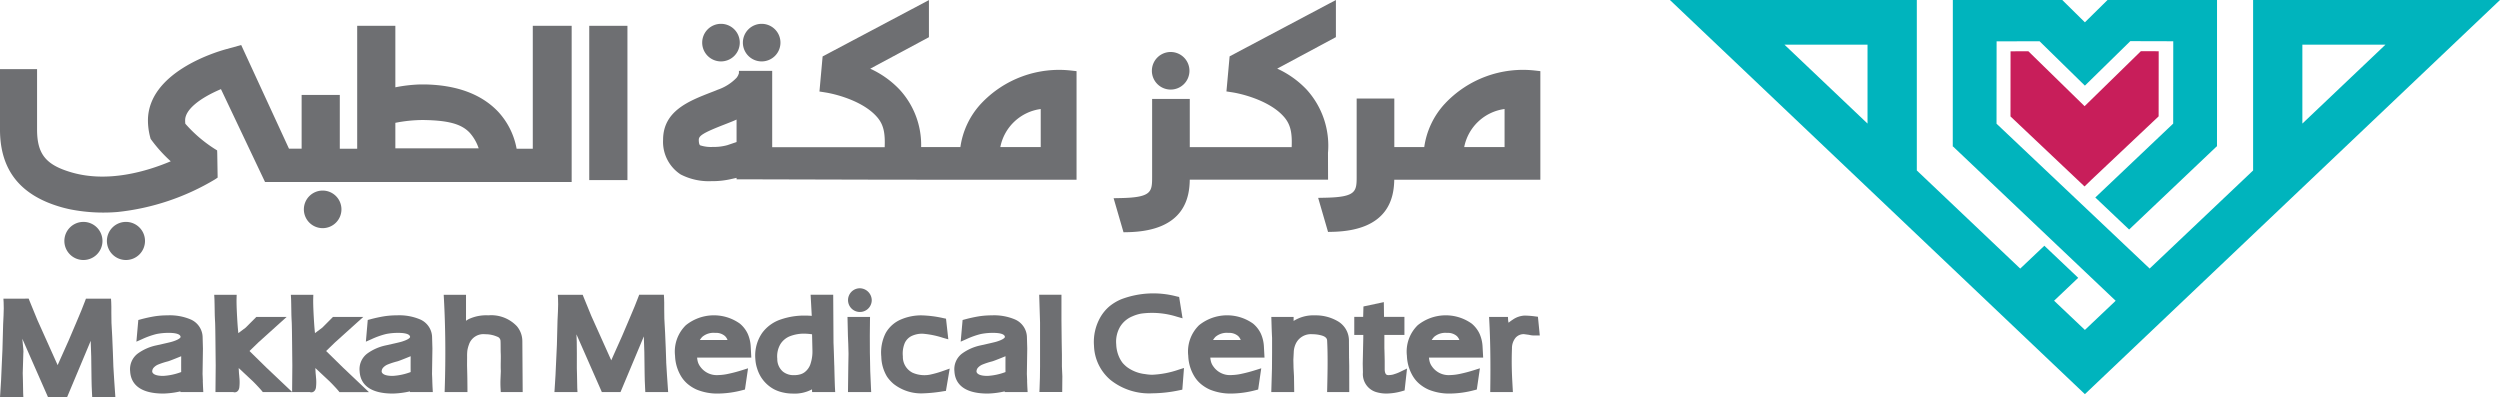 <svg xmlns="http://www.w3.org/2000/svg" xmlns:xlink="http://www.w3.org/1999/xlink" width="365.157" height="58.034" viewBox="0 0 365.157 58.034">
    <defs>
        <clipPath id="clip-path">
            <rect id="Rectangle_338" data-name="Rectangle 338" width="365.157" height="58.034" fill="none"/>
        </clipPath>
    </defs>
    <g id="Group_524" data-name="Group 524" transform="translate(0)">
        <path id="Path_7396" data-name="Path 7396" d="M867.162,40.547l9.811-9.258.009-9.508-2.6-.011-8.225,8.036-8.213-8.025-2.6.011-.009,9.509L866.15,41.529" transform="translate(-561.677 -14.296)" fill="#c81e5a"/>
        <path id="Path_7397" data-name="Path 7397" d="M727.166,6.526H739.3V18.051Zm75.648,0h12.138L802.814,18.051ZM795.619,0V24.9L780.507,39.225,758.143,18.069l.01-12.028,6.274-.016,6.622,6.485,6.634-6.5,6.274.016-.011,12.028L772.569,28.846l4.94,4.68L790.3,21.383h.044L790.35,0H774.356l-3.307,3.261L767.743,0H751.761l-.011,21.4h.043l23.751,22.532-4.495,4.26-4.5-4.267,3.523-3.344-4.945-4.686-3.523,3.338L746.5,24.9V0H710.436l60.613,57.573h0L831.681,0Z" transform="translate(-466.524 -0.001)" fill="#00b4bd"/>
        <g id="Group_523" data-name="Group 523" transform="translate(0)">
            <g id="Group_522" data-name="Group 522" clip-path="url(#clip-path)">
                <path id="Path_7398" data-name="Path 7398" d="M16.56,137.02v-.007q-.015-.295-.034-1.031c-.011-.455-.023-.817-.038-1.089s-.03-.63-.047-1.105q-.031-.82-.047-1.141l-.112-2.064c-.017-.319-.023-.828-.019-1.47.008-.7,0-1.194-.018-1.542l-.03-.521H12.554l-.134.359c-.3.808-.71,1.811-1.215,2.985l-1.178,2.77L8.7,136.127c-.105.236-.2.447-.28.637l-2.954-6.58q-.765-1.825-1.14-2.783l-.137-.351H.5l.032.583c.027.484.023,1.122-.013,1.9l-.06,1.248-.1,3.692c0,.178-.023.592-.057,1.247C.239,137.183.188,138.281.157,139q-.05.877-.116,1.873l-.04.59H3.414l-.031-.582c-.021-.391-.033-1.052-.036-1.963,0-.385-.011-.728-.027-.981L3.409,135c0-.04,0-.1.013-.19l0-.04-.021-.387c-.011-.185-.056-.664-.141-1.476l3.763,8.555H9.79l2.168-5.165q.635-1.513,1.038-2.477l.25-.61.079,2.324.042,3.232c.007.657.032,1.388.075,2.173l.028.523h3.383l-.174-2.525q-.094-1.371-.117-1.92" transform="translate(0 -83.43)" fill="#6e6f72"/>
                <path id="Path_7399" data-name="Path 7399" d="M32.948,97.181A2.783,2.783,0,1,1,30.165,94.4a2.783,2.783,0,0,1,2.783,2.783" transform="translate(-17.981 -61.989)" fill="#6e6f72"/>
                <path id="Path_7400" data-name="Path 7400" d="M51.045,97.181A2.783,2.783,0,1,1,48.262,94.4a2.783,2.783,0,0,1,2.783,2.783" transform="translate(-29.865 -61.989)" fill="#6e6f72"/>
                <rect id="Rectangle_337" data-name="Rectangle 337" width="5.579" height="22.534" transform="translate(86.067 3.77)" fill="#6e6f72"/>
                <path id="Path_7401" data-name="Path 7401" d="M475.841,33.912c8.424-.176,9.016-5.208,9.058-7.67h20.2l-.012-3.913a12.177,12.177,0,0,0-3.132-9.258,13.83,13.83,0,0,0-4.285-3.048l8.574-4.6V0L490.72,8.229l-.465,5.126.274.041.649.1c1.972.334,5.513,1.395,7.394,3.474,1.075,1.168,1.294,2.442,1.212,4.517H484.9v-7.04h-5.5V25.73c0,2.263,0,3.109-4.577,3.2l-1.048.021,1.445,4.973Z" transform="translate(-311.118)" fill="#6e6f72"/>
                <path id="Path_7402" data-name="Path 7402" d="M588.023,41.014h-5.895a6.957,6.957,0,0,1,5.895-5.558Zm4.518-11.169a15.641,15.641,0,0,0-13.28,4.878,11.731,11.731,0,0,0-2.97,6.291h-4.372V33.929h-5.5V45.213c0,2.262,0,3.108-4.578,3.2l-1.047.021,1.444,4.974.616-.013c8.353-.174,9.005-5.122,9.056-7.606h21.34V29.925Z" transform="translate(-368.261 -19.534)" fill="#6e6f72"/>
                <path id="Path_7403" data-name="Path 7403" d="M362.153,122.64a1.732,1.732,0,1,0,1.8,1.723,1.773,1.773,0,0,0-1.8-1.723" transform="translate(-236.623 -80.534)" fill="#6e6f72"/>
                <path id="Path_7404" data-name="Path 7404" d="M62.816,142.438A8.876,8.876,0,0,1,60.2,143c-.946,0-1.487-.2-1.61-.587a.851.851,0,0,1,.179-.578,1.824,1.824,0,0,1,.7-.5,10.839,10.839,0,0,1,1.384-.451c.147-.038.5-.159,1.948-.749l.02-.008c-.008.97-.008,1.737,0,2.313m3.162,1.319c-.014-.452-.029-.8-.042-1.034l.055-3.718-.044-1.584a2.9,2.9,0,0,0-1.7-2.649,7.773,7.773,0,0,0-3.428-.618,12.222,12.222,0,0,0-1.851.135,20.047,20.047,0,0,0-2.045.444l-.372.1L56.277,138l.843-.373a11.558,11.558,0,0,1,2.081-.74,8.765,8.765,0,0,1,1.83-.172c.623,0,1.674.078,1.7.6,0,.092-.2.31-.784.531a5.817,5.817,0,0,1-.653.211c-.323.08-.6.146-.847.2l-1.262.285a7.092,7.092,0,0,0-2.709,1.194,2.858,2.858,0,0,0-1.112,2.592c.08,1.483.988,3.251,4.861,3.251a12.485,12.485,0,0,0,2.484-.321l-.006.1h3.345l-.031-.573q-.018-.348-.043-1.03" transform="translate(-36.354 -88.095)" fill="#6e6f72"/>
                <path id="Path_7405" data-name="Path 7405" d="M107.479,133.621l1.284-1.246,4.149-3.736h-4.429l-1.554,1.56-1.078.81c-.067-.6-.128-1.415-.183-2.426-.065-1.2-.091-2.081-.075-2.617l.016-.561h-3.283l.032.576c.01.173.026.935.046,2.265.005.25.021.634.049,1.152.02.37.038,1.4.055,3.053l.034,3.29-.032,3.859-3.786-3.584-2.44-2.394,1.285-1.246,4.148-3.736H97.287l-1.554,1.56-1.078.81c-.067-.605-.128-1.417-.183-2.427-.065-1.2-.09-2.078-.075-2.616l.016-.561H91.131l.032.576c.01.173.026.935.047,2.265.005.25.021.634.05,1.152.02.37.038,1.4.054,3.053l.034,3.289-.034,3.876h2.593a.644.644,0,0,0,.215.037c.126,0,.547-.047.67-.664a6.417,6.417,0,0,0,.006-1.571c0-.071-.013-.189-.029-.357-.014-.141-.024-.248-.027-.324l-.035-.633,2.069,1.933c.3.3.518.524.651.671q.419.443.642.71l.163.2h6.87a.64.64,0,0,0,.216.037c.126,0,.546-.047.669-.664a6.391,6.391,0,0,0,.007-1.571c0-.071-.014-.189-.03-.358-.014-.138-.023-.244-.027-.323l-.035-.633,2.069,1.933c.3.3.518.524.652.672q.419.442.641.709l.163.2h4.3l-3.8-3.6Z" transform="translate(-59.843 -82.35)" fill="#6e6f72"/>
                <path id="Path_7406" data-name="Path 7406" d="M160.44,142.438a8.873,8.873,0,0,1-2.62.562c-.947,0-1.488-.2-1.612-.588a.836.836,0,0,1,.18-.578,1.824,1.824,0,0,1,.7-.5,10.68,10.68,0,0,1,1.383-.45c.146-.038.5-.158,1.949-.75l.021-.008c-.008.971-.008,1.738,0,2.313m3.163,1.319c-.014-.452-.03-.8-.042-1.034l.056-3.719-.045-1.584a2.9,2.9,0,0,0-1.7-2.649,7.778,7.778,0,0,0-3.43-.618,12.229,12.229,0,0,0-1.852.135,20.482,20.482,0,0,0-2.046.444l-.372.1L153.9,138l.843-.372a11.571,11.571,0,0,1,2.082-.74,8.784,8.784,0,0,1,1.833-.172c.624,0,1.675.078,1.7.6,0,.092-.2.31-.785.531a5.63,5.63,0,0,1-.654.211c-.321.08-.6.146-.846.2l-1.264.285a7.111,7.111,0,0,0-2.709,1.194,2.856,2.856,0,0,0-1.112,2.592c.08,1.483.988,3.251,4.864,3.251a12.512,12.512,0,0,0,2.484-.321l-.006.1h3.347l-.032-.575c-.013-.231-.028-.574-.043-1.029" transform="translate(-100.459 -88.095)" fill="#6e6f72"/>
                <path id="Path_7407" data-name="Path 7407" d="M199.436,129.978a5.147,5.147,0,0,0-4.157-1.568,6.038,6.038,0,0,0-2.861.552,3.069,3.069,0,0,0-.39.247l0-3.8h-3.258l.031.574c.226,4.159.266,8.558.122,13.074l-.018.562h3.333l0-.549q-.01-1.331-.025-1.989l-.033-1.367.008-1.263a6.524,6.524,0,0,1,.038-.906,4.454,4.454,0,0,1,.222-.838,2.221,2.221,0,0,1,2.37-1.537,4.315,4.315,0,0,1,1.766.358.676.676,0,0,1,.485.629c.012.208.017.515.017.921,0,.436.005.762.018.973.007.145.013.444,0,1.05-.012.654-.009,1.154.01,1.435l-.045,1.093c-.022.492-.02.987.008,1.474l.028.514h3.2l-.049-7.4a3.406,3.406,0,0,0-.814-2.235" transform="translate(-123.961 -82.351)" fill="#6e6f72"/>
                <path id="Path_7408" data-name="Path 7408" d="M252.2,135.234v-.007q-.015-.29-.034-1.015-.015-.673-.037-1.072t-.046-1.092q-.029-.809-.047-1.125l-.11-2.035c-.016-.313-.023-.8-.018-1.45.007-.7,0-1.179-.019-1.52l-.029-.514h-3.609l-.133.354c-.3.8-.7,1.788-1.2,2.943l-1.162,2.731-1.307,2.921q-.156.348-.276.628L241.26,128.5q-.755-1.8-1.123-2.744l-.136-.346h-3.633l.031.574c.026.482.021,1.111-.014,1.871l-.062,1.3-.091,3.57c0,.176-.023.584-.057,1.229-.069,1.445-.119,2.528-.149,3.238-.034.576-.071,1.192-.115,1.847l-.039.581h3.367l-.032-.574c-.021-.389-.033-1.04-.037-1.933,0-.379-.011-.718-.025-.968,0,0,.026-4.178-.056-4.957l3.709,8.433h2.724l1.8-4.294q.86-2.047,1.358-3.241l.247-.6.077,2.292.042,3.187c.006.623.03,1.324.073,2.142l.027.516h3.336l-.172-2.489q-.094-1.352-.116-1.893" transform="translate(-154.89 -82.351)" fill="#6e6f72"/>
                <path id="Path_7409" data-name="Path 7409" d="M290.8,137.757a2.85,2.85,0,0,1,.359-.463,2.541,2.541,0,0,1,1.882-.576,1.99,1.99,0,0,1,1.433.465,1.559,1.559,0,0,1,.37.573Zm7.433,1a5.275,5.275,0,0,0-.436-1.9,4.277,4.277,0,0,0-1.158-1.5,6.536,6.536,0,0,0-7.879.237,5.374,5.374,0,0,0-1.58,4.476,6.186,6.186,0,0,0,.925,3.058,4.579,4.579,0,0,0,.984,1.108,5.558,5.558,0,0,0,1.277.776,7.926,7.926,0,0,0,3.065.568,14.433,14.433,0,0,0,3.609-.5l.35-.091.452-3.1-.828.261a20.667,20.667,0,0,1-2.146.566,7.48,7.48,0,0,1-1.392.164,2.949,2.949,0,0,1-2.633-1.259,2.178,2.178,0,0,1-.328-.649,3.5,3.5,0,0,1-.114-.641h7.916Z" transform="translate(-188.579 -88.095)" fill="#6e6f72"/>
                <path id="Path_7410" data-name="Path 7410" d="M329.4,135.481h0a2.478,2.478,0,0,1-.882,1.248,1.928,1.928,0,0,1-.624.3,3.214,3.214,0,0,1-.894.117,2.49,2.49,0,0,1-1.644-.525,2.41,2.41,0,0,1-.814-1.863,3.521,3.521,0,0,1,.455-2.139,2.9,2.9,0,0,1,1.4-1.163,5.694,5.694,0,0,1,2.1-.372,8.852,8.852,0,0,1,1.124.093l.054,2.346a5.656,5.656,0,0,1-.279,1.959m3.468.229q-.071-2.451-.111-3.307l-.042-7h-3.3l.167,3.083c-.339-.028-.686-.043-1.038-.043a10.478,10.478,0,0,0-3.462.557,5.537,5.537,0,0,0-2.74,1.972,5.807,5.807,0,0,0-1,3.823,5.332,5.332,0,0,0,.25,1.344,5.466,5.466,0,0,0,.532,1.218,5.122,5.122,0,0,0,1.908,1.83,5.268,5.268,0,0,0,1.341.486,6.337,6.337,0,0,0,1.43.162,5.387,5.387,0,0,0,2.815-.618l.012.4H333l-.032-.575c-.024-.446-.057-1.566-.1-3.331" transform="translate(-211.009 -82.35)" fill="#6e6f72"/>
                <path id="Path_7411" data-name="Path 7411" d="M363.825,140.158c-.016-1.888-.013-3.45.012-4.777l.011-.555h-3.293l.064,2.8c.006.268.022.652.049,1.15.028.539.04,1.01.037,1.437-.012.791-.023,1.394-.032,1.817l-.048,3.776h3.392l-.031-.575c-.091-1.653-.145-3.359-.159-5.07" transform="translate(-236.767 -88.537)" fill="#6e6f72"/>
                <path id="Path_7412" data-name="Path 7412" d="M382.331,142.746a4.331,4.331,0,0,1-2.837-.2,2.589,2.589,0,0,1-1.438-2.406,4.01,4.01,0,0,1,.285-1.956,2.137,2.137,0,0,1,.971-1,3.611,3.611,0,0,1,1.634-.346,12.82,12.82,0,0,1,2.969.6l.78.221-.336-3.015-.388-.08a16.436,16.436,0,0,0-3.181-.406,7.483,7.483,0,0,0-2.98.587,4.639,4.639,0,0,0-2.263,2,6.307,6.307,0,0,0-.64,3.459,5.87,5.87,0,0,0,.842,2.913,5.269,5.269,0,0,0,.979,1.074,6.52,6.52,0,0,0,4.349,1.356,21.652,21.652,0,0,0,2.88-.3l.39-.059.552-3.258-.875.311a14.8,14.8,0,0,1-1.694.507" transform="translate(-246.182 -88.096)" fill="#6e6f72"/>
                <path id="Path_7413" data-name="Path 7413" d="M413.5,142.438a8.9,8.9,0,0,1-2.621.562c-.947,0-1.488-.2-1.611-.588a.836.836,0,0,1,.179-.576,1.831,1.831,0,0,1,.7-.5,10.693,10.693,0,0,1,1.383-.45c.146-.038.5-.158,1.949-.75l.021-.008c-.008.971-.008,1.738,0,2.312m3.163,1.32c-.014-.453-.029-.8-.042-1.034l.056-3.718-.045-1.584a2.9,2.9,0,0,0-1.7-2.649,7.777,7.777,0,0,0-3.43-.619,12.287,12.287,0,0,0-1.852.136,20.564,20.564,0,0,0-2.046.444l-.371.1L406.955,138l.843-.373a11.573,11.573,0,0,1,2.082-.74,8.79,8.79,0,0,1,1.833-.172c.624,0,1.675.078,1.7.6,0,.092-.2.31-.785.531a5.67,5.67,0,0,1-.654.211q-.482.118-.847.2l-1.262.285a7.1,7.1,0,0,0-2.71,1.194,2.858,2.858,0,0,0-1.114,2.593c.08,1.483.988,3.251,4.864,3.251a12.516,12.516,0,0,0,2.485-.321l-.006.1h3.348l-.033-.575c-.013-.231-.028-.574-.043-1.028" transform="translate(-266.634 -88.095)" fill="#6e6f72"/>
                <path id="Path_7414" data-name="Path 7414" d="M445.427,134.2v-.008c-.008-.924-.02-1.555-.033-1.881l-.034-3.191V125.4h-3.252l.126,4.074v6.384c0,1.124-.027,2.2-.07,3.184l-.025.569h3.332l.02-2.308q0-.292-.064-1.434c0-.083-.01-.413,0-1.674" transform="translate(-290.321 -82.35)" fill="#6e6f72"/>
                <path id="Path_7415" data-name="Path 7415" d="M473.884,136.743a7.138,7.138,0,0,1-1.021-.1,5.481,5.481,0,0,1-2.628-1.012,4.715,4.715,0,0,1-.638-.6,4.22,4.22,0,0,1-.459-.731,4.959,4.959,0,0,1-.491-1.993,4.334,4.334,0,0,1,.578-2.6,3.767,3.767,0,0,1,1.786-1.5,5.557,5.557,0,0,1,1.295-.4,12.017,12.017,0,0,1,5.208.457l.821.233-.5-3.119-.364-.079a13.264,13.264,0,0,0-8.086.411,7.05,7.05,0,0,0-1.767,1.066,6.145,6.145,0,0,0-1.269,1.531,7.281,7.281,0,0,0-.949,4.216,6.825,6.825,0,0,0,2.4,4.97,9.04,9.04,0,0,0,6.128,1.958A19.819,19.819,0,0,0,477.9,139l.4-.083.245-3.167-.77.243a13.564,13.564,0,0,1-3.89.749" transform="translate(-305.607 -82.003)" fill="#6e6f72"/>
                <path id="Path_7416" data-name="Path 7416" d="M509.117,137.757a2.924,2.924,0,0,1,.358-.461,2.542,2.542,0,0,1,1.883-.576,1.992,1.992,0,0,1,1.434.465,1.555,1.555,0,0,1,.369.573Zm7.433,1a5.271,5.271,0,0,0-.436-1.9,4.287,4.287,0,0,0-1.157-1.5,6.535,6.535,0,0,0-7.878.237,5.371,5.371,0,0,0-1.581,4.476,6.176,6.176,0,0,0,.926,3.057,4.542,4.542,0,0,0,.984,1.109,5.563,5.563,0,0,0,1.278.777,7.921,7.921,0,0,0,3.063.567,14.434,14.434,0,0,0,3.609-.5l.35-.091.452-3.1-.828.26a20.912,20.912,0,0,1-2.146.566,7.479,7.479,0,0,1-1.393.163,2.946,2.946,0,0,1-2.632-1.26,2.162,2.162,0,0,1-.329-.648,3.5,3.5,0,0,1-.114-.641h7.917Z" transform="translate(-331.938 -88.096)" fill="#6e6f72"/>
                <path id="Path_7417" data-name="Path 7417" d="M552.208,140.225l-.014-2.3a3.265,3.265,0,0,0-1.71-2.954,6.349,6.349,0,0,0-3.257-.812,5.407,5.407,0,0,0-3.116.816l0-.585h-3.256l.053,1.754c.023.587.043,1.036.058,1.315l0,2.106-.016,2.346-.1,3.455h3.35l-.033-2.316-.066-1.206-.026-1.205.057-1.1a3.124,3.124,0,0,1,.371-1.385,2.441,2.441,0,0,1,2.338-1.241,5.046,5.046,0,0,1,1.307.167c.829.22.851.615.86.784.058,1.059.079,2.362.065,3.981q-.014,1.176-.055,2.96l-.013.558h3.235l-.006-3.843c-.01-.62-.02-1.056-.029-1.294" transform="translate(-355.163 -88.096)" fill="#6e6f72"/>
                <path id="Path_7418" data-name="Path 7418" d="M581.891,139.106a3.134,3.134,0,0,1-.717.1c-.211,0-.531,0-.575-.773l0-1.272c-.015-.877-.032-1.518-.048-1.9l0-1.924h2.929v-2.638H580.5l-.028-2.154-2.976.634-.042,1.52h-1.3v2.638h1.321c0,.23-.005.426-.007.595l-.077,3.609.028,1.28a2.735,2.735,0,0,0,2.109,2.909,5.018,5.018,0,0,0,1.349.167,8.516,8.516,0,0,0,2.276-.352l.353-.1.354-3.2-.888.43a5.823,5.823,0,0,1-1.084.422" transform="translate(-378.346 -84.416)" fill="#6e6f72"/>
                <path id="Path_7419" data-name="Path 7419" d="M602.144,137.757a2.885,2.885,0,0,1,.358-.462,2.541,2.541,0,0,1,1.883-.576,1.99,1.99,0,0,1,1.433.465,1.56,1.56,0,0,1,.37.573Zm7.433,1a5.278,5.278,0,0,0-.436-1.9,4.277,4.277,0,0,0-1.158-1.5,6.533,6.533,0,0,0-7.877.237,5.368,5.368,0,0,0-1.581,4.476,6.186,6.186,0,0,0,.925,3.058,4.575,4.575,0,0,0,.985,1.108,5.58,5.58,0,0,0,1.276.776,7.926,7.926,0,0,0,3.064.568,14.432,14.432,0,0,0,3.609-.5l.35-.091.452-3.1-.827.261a20.82,20.82,0,0,1-2.145.566,7.5,7.5,0,0,1-1.393.164,2.948,2.948,0,0,1-2.633-1.259,2.176,2.176,0,0,1-.328-.649,3.547,3.547,0,0,1-.114-.642h7.916Z" transform="translate(-393.027 -88.095)" fill="#6e6f72"/>
                <path id="Path_7420" data-name="Path 7420" d="M640.2,134.376a12.612,12.612,0,0,0-1.517-.115,3.266,3.266,0,0,0-1.709.583,5.63,5.63,0,0,0-.626.46,2.6,2.6,0,0,1-.067-.333l-.027-.517h-2.759l.032.574c.151,2.77.2,6.084.146,9.851l-.008.552h3.309l-.093-1.707c-.086-1.6-.1-3.167-.041-4.67a2.4,2.4,0,0,1,.536-1.564,1.586,1.586,0,0,1,1.219-.518l.742.1a2.857,2.857,0,0,0,.812.095h.755l-.271-2.736Z" transform="translate(-415.998 -88.166)" fill="#6e6f72"/>
                <path id="Path_7421" data-name="Path 7421" d="M495.538,24.865a2.744,2.744,0,1,1-2.743-2.743,2.744,2.744,0,0,1,2.743,2.743" transform="translate(-321.803 -14.527)" fill="#6e6f72"/>
                <path id="Path_7422" data-name="Path 7422" d="M304.229,12.887a2.744,2.744,0,1,1-2.743-2.744,2.743,2.743,0,0,1,2.743,2.744" transform="translate(-196.176 -6.661)" fill="#6e6f72"/>
                <path id="Path_7423" data-name="Path 7423" d="M134.767,83.82a2.744,2.744,0,1,1-2.743-2.743,2.743,2.743,0,0,1,2.743,2.743" transform="translate(-84.895 -53.241)" fill="#6e6f72"/>
                <path id="Path_7424" data-name="Path 7424" d="M321.538,12.887a2.744,2.744,0,1,1-2.743-2.744,2.743,2.743,0,0,1,2.743,2.744" transform="translate(-207.542 -6.661)" fill="#6e6f72"/>
                <path id="Path_7425" data-name="Path 7425" d="M337.257,21.506h-5.9a6.957,6.957,0,0,1,5.9-5.558Zm-44.426-.735-1.351.457a7.347,7.347,0,0,1-2.1.257,5.126,5.126,0,0,1-1.867-.235c-.181-.122-.2-.6-.2-.806,0-.571.569-1,3.761-2.238.249-.094.494-.193.741-.292l.254-.1c.254-.1.507-.21.762-.327Zm48.942-10.434a15.641,15.641,0,0,0-13.28,4.878,11.726,11.726,0,0,0-2.969,6.29h-5.734a11.933,11.933,0,0,0-3.15-8.4,13.817,13.817,0,0,0-4.285-3.048l8.574-4.6V.037L305.4,8.266l-.463,5.126.384.057.621.1c1.988.35,5.456,1.409,7.31,3.459,1.075,1.168,1.295,2.441,1.213,4.517H298.035V10.373h-4.859v.353l-.123.313a2.422,2.422,0,0,1-.227.353,6.934,6.934,0,0,1-2.749,1.736c-.263.116-.519.214-.776.312l-.166.064c-3.3,1.283-7.036,2.737-7.036,6.941a5.679,5.679,0,0,0,2.551,5.049l.013.008a8.949,8.949,0,0,0,4.491.981,12.233,12.233,0,0,0,2.973-.325l.706-.157v.212l22.543.057,27.114.009V10.417Z" transform="translate(-185.246 -0.024)" fill="#6e6f72"/>
                <path id="Path_7426" data-name="Path 7426" d="M57.747,28.881V25.152a21,21,0,0,1,3.982-.41l.033,0,.039,0c3.686.051,5.6.574,6.811,1.863a6.476,6.476,0,0,1,1.306,2.276Zm20.074-17.9V28.941H75.46a10.792,10.792,0,0,0-2.673-5.384C70.379,21,66.8,19.647,62.141,19.547H61.37a21.716,21.716,0,0,0-3.622.418V10.982H52.173V28.941h-2.54V21.074H44.058v7.849H42.208L35.232,13.791l-2.243.617c-1.874.522-11.226,3.471-11.378,10.258a9.641,9.641,0,0,0,.351,2.678l.038.145.088.122a20.8,20.8,0,0,0,2.852,3.16c-3.5,1.476-9.17,3.167-14.479,1.625-3.772-1.094-5.046-2.68-5.046-6.282v-8.8H0v8.8c0,5.908,2.919,9.62,8.925,11.348.45.128.91.24,1.375.337a24.99,24.99,0,0,0,6.881.376A34.75,34.75,0,0,0,31.427,33.4l.364-.248-.057-3.521-.017-.45-.378-.235a19.831,19.831,0,0,1-4.27-3.664,4.012,4.012,0,0,1-.025-.538c.023-1.462,1.962-3.125,5.231-4.514L38.715,33.8H83.5V10.982Z" transform="translate(-0.001 -7.212)" fill="#6e6f72"/>
            </g>
        </g>
    </g>
</svg>
